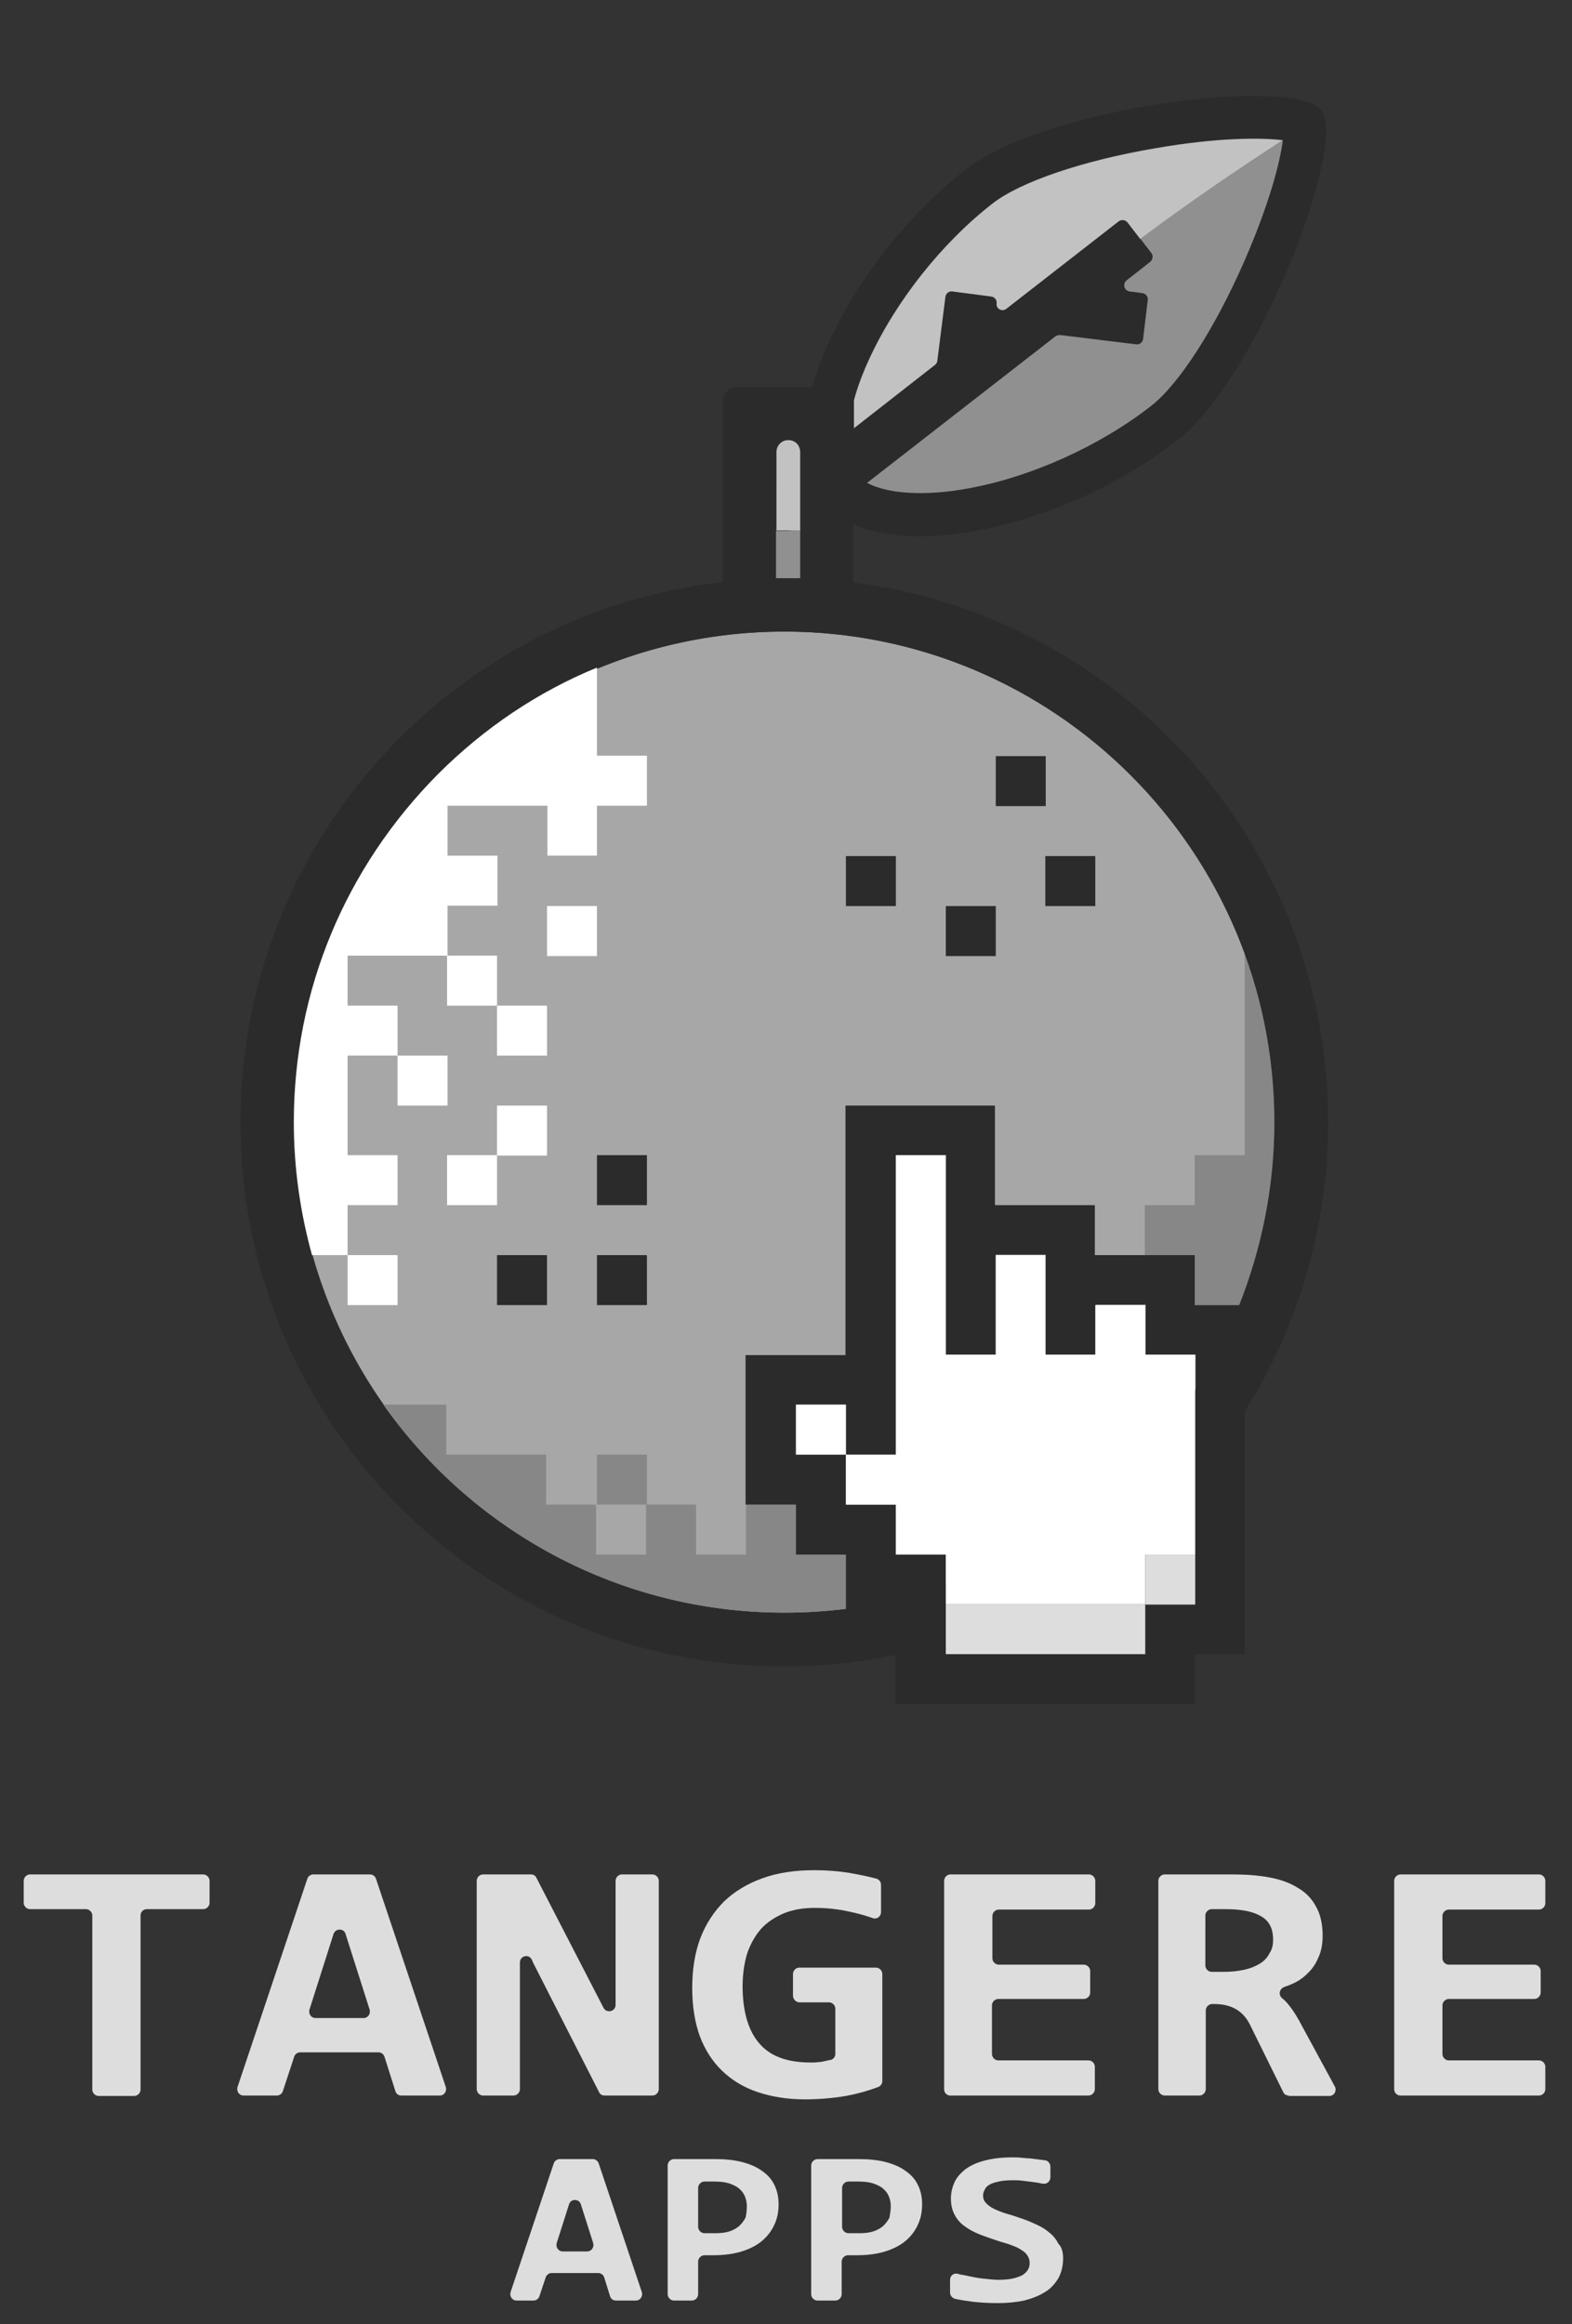 <?xml version="1.0" encoding="utf-8"?>
<!-- Generator: Adobe Illustrator 27.9.4, SVG Export Plug-In . SVG Version: 9.03 Build 54784)  -->
<svg version="1.1" id="Layer_1" xmlns="http://www.w3.org/2000/svg" xmlns:xlink="http://www.w3.org/1999/xlink" x="0px" y="0px"
	 viewBox="0 0 371.3 548.7" style="enable-background:new 0 0 371.3 548.7;" xml:space="preserve">
<rect x="0" y="0" width="371.3" height="548.7" fill="#333333" stroke="none"/>
<style type="text/css">
	.st0{fill:#A7A7A7;}
	.st1{fill:#878787;}
	.st2{fill:#2B2B2B;}
	.st3{fill:#DDDDDD;}
	.st4{fill:#FFFFFF;}
	.st5{fill:#909090;}
	.st6{fill:#C2C2C2;}
</style>
<g>
	<circle class="st0" cx="185.3" cy="264.9" r="115.8"/>
	<path class="st1" d="M294,224.9v47.8h-11.8v11.8h-11.8v11.8h11.8v11.8h10.5c5.4-13.3,8.3-27.9,8.3-43.2
		C301.1,250.9,298.6,237.4,294,224.9z"/>
	<g>
		<rect x="141" y="343.4" class="st1" width="11.8" height="11.8"/>
		<path class="st1" d="M188,367v-11.8h-11.8V367h-11.8v-11.8h-11.8V367h-11.8v-11.8l0,0l0,0H129v-11.8h-11.8h-11.8v-11.8H90.5
			c21,29.7,55.6,49.1,94.7,49.1c4.9,0,9.8-0.3,14.6-0.9V367H188z"/>
	</g>
</g>
<g>
	<g>
		<g>
			<rect x="199.8" y="202.1" class="st2" width="11.8" height="11.8"/>
		</g>
		<g>
			<rect x="235.2" y="178.5" class="st2" width="11.8" height="11.8"/>
		</g>
		<g>
			<rect x="246.9" y="202.1" class="st2" width="11.8" height="11.8"/>
		</g>
		<g>
			<rect x="223.4" y="213.9" class="st2" width="11.8" height="11.8"/>
		</g>
		<g>
			<rect x="141" y="296.3" class="st2" width="11.8" height="11.8"/>
		</g>
		<g>
			<rect x="141" y="272.7" class="st2" width="11.8" height="11.8"/>
		</g>
		<g>
			<rect x="117.4" y="296.3" class="st2" width="11.8" height="11.8"/>
		</g>
		<g>
			<g>
				<path class="st2" d="M313.7,264.9c0-65.4-48.9-119.4-112.2-127.4v-13.8c17.9,8,52.9-1.3,76.5-19.7c19.2-14.9,40.4-70.1,34.1-78
					c-6.2-8-64.8-1-84,14c-17.2,13.4-31.3,33.9-36.3,51.4h-17.6c-1.9,0-3.5,1.6-3.5,3.5v42.5C106.6,144.6,56.8,199,56.8,265
					c0,70.9,57.5,128.4,128.4,128.4c9,0,17.8-0.9,26.3-2.7v11.6h70.7v-11.8H294v-57.3C306.5,313.4,313.7,290,313.7,264.9z
					 M205.1,84.9c6.3-13.8,17.2-27.6,29.3-37c6.6-5.1,21.3-10.1,38.4-13c15-2.5,25.2-2.5,30.2-1.9c-0.6,4.9-3.1,14.9-9.2,28.8
					c-7,15.9-15.4,28.9-22,34c-12.1,9.4-28.2,16.7-43.1,19.4c-10.2,1.9-19,1.3-23.9-1.3l44.5-34.6c0.3-0.2,0.7-0.3,1.1-0.3l18,2.2
					c0.8,0.1,1.5-0.5,1.6-1.3l1.1-9.2c0.1-0.8-0.5-1.5-1.3-1.6l-3-0.4c-1.3-0.2-1.7-1.8-0.7-2.6l5.6-4.4c0.6-0.5,0.7-1.4,0.3-2
					l-2.7-3.5l-3-3.9c-0.5-0.6-1.4-0.7-2-0.3l-26.6,20.7c-1,0.8-2.5,0-2.3-1.3c0.1-0.8-0.5-1.5-1.3-1.6l-9.2-1.2
					c-0.8-0.1-1.5,0.5-1.6,1.3l-1.9,15c0,0.4-0.2,0.7-0.5,1l-19.2,15v-6.2c0-0.1,0-0.3,0-0.4C202.4,91.4,203.5,88.2,205.1,84.9z
					 M183.3,106.7c0-1.6,1.3-2.8,2.8-2.8c0.8,0,1.5,0.3,2,0.8s0.8,1.2,0.8,2v29.8c-0.3,0-0.7,0-1,0c-0.9,0-1.8,0-2.7,0
					c-0.7,0-1.3,0-2,0L183.3,106.7L183.3,106.7z M69.4,264.9c0-64,51.9-115.8,115.8-115.8S301,201,301,264.9c0,15.3-3,29.8-8.3,43.2
					h-10.5v-11.8h-23.6v-11.8H235V261h-35.3v58.9h-23.6v35.3H188V367h11.8v12.9h0.1c-4.8,0.6-9.7,0.9-14.6,0.9
					C121.3,380.8,69.4,328.9,69.4,264.9z M282.3,378.7h-11.8v11.8h-47.1V367h-11.8v-11.8h-11.8v-11.8H188v-11.8h11.8v11.8h11.8
					v-70.7h11.8v47.1h11.8v-23.6H247v23.6h11.8V308h11.8v11.8h11.8v58.9H282.3z"/>
			</g>
		</g>
	</g>
</g>
<g>
	<path class="st3" d="M33.2,452.2v41.1c0,0.8-0.7,1.5-1.5,1.5h-8.4c-0.8,0-1.5-0.7-1.5-1.5v-41.1c0-0.8-0.7-1.5-1.5-1.5H7.1
		c-0.8,0-1.5-0.7-1.5-1.5V444c0-0.8,0.7-1.5,1.5-1.5H48c0.8,0,1.5,0.7,1.5,1.5v5.2c0,0.8-0.7,1.5-1.5,1.5H34.7
		C33.9,450.7,33.2,451.3,33.2,452.2z"/>
	<path class="st3" d="M93.4,493.7l-2.6-8.2c-0.2-0.6-0.8-1-1.4-1H70.9c-0.6,0-1.2,0.4-1.4,1l-2.7,8.2c-0.2,0.6-0.8,1-1.4,1h-7.9
		c-1,0-1.7-1-1.4-2l16.5-49.2c0.2-0.6,0.8-1,1.4-1h13.4c0.6,0,1.2,0.4,1.4,1l16.5,49.2c0.3,1-0.4,2-1.4,2h-9.1
		C94.1,494.7,93.6,494.3,93.4,493.7z M78.8,456.5l-5.7,17.9c-0.3,1,0.4,2,1.4,2h11.4c1,0,1.7-1,1.4-2l-5.7-17.9
		C81.2,455.2,79.3,455.2,78.8,456.5z"/>
	<path class="st3" d="M142.8,494.7c-0.6,0-1.1-0.3-1.3-0.8L126,463.5l-0.4-0.9c-0.7-1.4-2.8-0.9-2.8,0.7v15.2v14.7
		c0,0.8-0.7,1.5-1.5,1.5h-7.2c-0.8,0-1.5-0.7-1.5-1.5V444c0-0.8,0.7-1.5,1.5-1.5h11.3c0.6,0,1.1,0.3,1.3,0.8l15.8,30.6l0,0
		c0.7,1.5,2.9,1,2.9-0.6V457v-13c0-0.8,0.7-1.5,1.5-1.5h7.2c0.8,0,1.5,0.7,1.5,1.5v49.2c0,0.8-0.7,1.5-1.5,1.5H142.8z"/>
	<path class="st3" d="M187.3,471.1V466c0-0.8,0.7-1.5,1.5-1.5h18.1c0.8,0,1.5,0.7,1.5,1.5v25.3c0,0.6-0.4,1.2-1,1.4
		c-2.4,0.9-4.9,1.6-7.6,2.1c-3,0.5-6.2,0.8-9.7,0.8c-4.1,0-7.8-0.6-11.1-1.7s-6.1-2.8-8.4-5c-2.3-2.2-4.1-5-5.3-8.2
		c-1.2-3.3-1.8-7.1-1.8-11.4s0.6-8.2,1.9-11.7c1.3-3.4,3.2-6.3,5.6-8.7c2.5-2.4,5.5-4.2,9.1-5.5s7.7-1.9,12.3-1.9
		c2.7,0,5.4,0.2,8,0.6c2.2,0.4,4.4,0.8,6.6,1.4c0.7,0.2,1.1,0.8,1.1,1.5v6.4c0,1-1,1.8-2,1.4c-1.7-0.6-3.5-1.1-5.4-1.5
		c-2.7-0.6-5.4-0.9-8.2-0.9s-5.2,0.4-7.4,1.3c-2.1,0.9-3.9,2.1-5.3,3.6c-1.4,1.6-2.5,3.5-3.3,5.8c-0.7,2.3-1.1,4.9-1.1,7.8
		c0,2.8,0.3,5.3,0.9,7.5c0.6,2.2,1.5,4.1,2.8,5.7s2.9,2.8,5,3.6c2,0.8,4.5,1.2,7.4,1.2c0.7,0,1.3,0,1.8-0.1c0.5,0,1-0.1,1.4-0.2
		c0.5-0.1,0.9-0.2,1.3-0.3c0.1,0,0.1,0,0.2,0c0.7-0.2,1.1-0.8,1.1-1.4v-10.7c0-0.8-0.7-1.5-1.5-1.5h-7.1
		C187.9,472.6,187.3,471.9,187.3,471.1z"/>
	<path class="st3" d="M223,493.2V444c0-0.8,0.7-1.5,1.5-1.5h32.7c0.8,0,1.5,0.7,1.5,1.5v5.3c0,0.8-0.7,1.5-1.5,1.5h-21.3
		c-0.8,0-1.5,0.7-1.5,1.5v10c0,0.8,0.7,1.5,1.5,1.5H256c0.8,0,1.5,0.7,1.5,1.5v5.1c0,0.8-0.7,1.5-1.5,1.5h-20.2
		c-0.8,0-1.5,0.7-1.5,1.5v11.5c0,0.8,0.7,1.5,1.5,1.5h21.3c0.8,0,1.5,0.7,1.5,1.5v5.3c0,0.8-0.7,1.5-1.5,1.5h-32.7
		C223.7,494.7,223,494.1,223,493.2z"/>
	<path class="st3" d="M304.4,494.7c-0.6,0-1.1-0.3-1.3-0.8l-7.9-16c-0.8-1.6-1.9-2.8-3.3-3.6c-1.4-0.8-3.1-1.2-5-1.2h-0.6
		c-0.8,0-1.5,0.7-1.5,1.5v18.6c0,0.8-0.7,1.5-1.5,1.5h-8.2c-0.8,0-1.5-0.7-1.5-1.5V444c0-0.8,0.7-1.5,1.5-1.5h15.8
		c3.3,0,6.2,0.2,8.9,0.7c2.7,0.5,4.9,1.3,6.8,2.5c1.9,1.1,3.3,2.6,4.3,4.5c1,1.8,1.5,4.1,1.5,6.8c0,1.9-0.3,3.6-1,5.1
		c-0.6,1.5-1.5,2.8-2.7,3.9c-1.1,1.1-2.5,2-4.1,2.6c-0.4,0.2-0.9,0.3-1.3,0.5c-1.1,0.4-1.4,1.8-0.5,2.6c0.2,0.2,0.4,0.3,0.6,0.5
		c1.2,1.2,2.4,2.9,3.6,5.1l8.3,15.3c0.5,1-0.2,2.2-1.3,2.2h-9.6V494.7z M300.7,457.9c0-2.6-0.9-4.4-2.8-5.5
		c-1.8-1.1-4.6-1.7-8.3-1.7h-3.4c-0.8,0-1.5,0.7-1.5,1.5V464c0,0.8,0.7,1.5,1.5,1.5h3c1.7,0,3.3-0.2,4.7-0.5
		c1.4-0.3,2.6-0.8,3.6-1.4s1.8-1.4,2.3-2.4C300.5,460.2,300.7,459.1,300.7,457.9z"/>
	<path class="st3" d="M329.3,493.2V444c0-0.8,0.7-1.5,1.5-1.5h32.7c0.8,0,1.5,0.7,1.5,1.5v5.3c0,0.8-0.7,1.5-1.5,1.5h-21.3
		c-0.8,0-1.5,0.7-1.5,1.5v10c0,0.8,0.7,1.5,1.5,1.5h20.2c0.8,0,1.5,0.7,1.5,1.5v5.1c0,0.8-0.7,1.5-1.5,1.5h-20.2
		c-0.8,0-1.5,0.7-1.5,1.5v11.5c0,0.8,0.7,1.5,1.5,1.5h21.3c0.8,0,1.5,0.7,1.5,1.5v5.3c0,0.8-0.7,1.5-1.5,1.5h-32.7
		C330,494.7,329.3,494.1,329.3,493.2z"/>
	<path class="st3" d="M144.1,542.1l-1.4-4.5c-0.2-0.6-0.8-1-1.4-1h-11c-0.6,0-1.2,0.4-1.4,1l-1.5,4.5c-0.2,0.6-0.8,1-1.4,1h-4
		c-1,0-1.7-1-1.4-2l10.2-30.4c0.2-0.6,0.8-1,1.4-1h7.8c0.6,0,1.2,0.4,1.4,1l10.2,30.4c0.3,1-0.4,2-1.4,2h-4.7
		C144.8,543.1,144.3,542.7,144.1,542.1z M134.4,520.4l-2.9,9.1c-0.3,1,0.4,2,1.4,2h5.8c1,0,1.7-1,1.4-2l-2.9-9.1
		C136.8,519,134.8,519,134.4,520.4z"/>
	<path class="st3" d="M183.9,520.4c0,1.7-0.3,3.3-1,4.8s-1.6,2.7-2.9,3.8c-1.3,1.1-2.9,1.9-4.8,2.5c-1.9,0.6-4.2,0.9-6.7,0.9h-2.1
		c-0.8,0-1.5,0.7-1.5,1.5v7.7c0,0.8-0.7,1.5-1.5,1.5h-4.2c-0.8,0-1.5-0.7-1.5-1.5v-30.4c0-0.8,0.7-1.5,1.5-1.5h9.6
		c2.4,0,4.6,0.2,6.5,0.7s3.5,1.2,4.7,2.1c1.3,0.9,2.3,2,2.9,3.3C183.6,517.2,183.9,518.7,183.9,520.4z M176.4,520.8
		c0-0.9-0.2-1.7-0.5-2.4s-0.8-1.3-1.4-1.8c-0.6-0.5-1.5-0.9-2.4-1.2c-1-0.3-2.2-0.4-3.5-0.4h-2.2c-0.8,0-1.5,0.7-1.5,1.5v9.2
		c0,0.8,0.7,1.5,1.5,1.5h2.5c1.2,0,2.3-0.1,3.3-0.4c0.9-0.3,1.7-0.7,2.4-1.3c0.6-0.6,1.1-1.2,1.5-2
		C176.3,522.7,176.4,521.8,176.4,520.8z"/>
	<path class="st3" d="M217.8,520.4c0,1.7-0.3,3.3-1,4.8s-1.6,2.7-2.9,3.8c-1.3,1.1-2.9,1.9-4.8,2.5c-1.9,0.6-4.2,0.9-6.7,0.9h-2.1
		c-0.8,0-1.5,0.7-1.5,1.5v7.7c0,0.8-0.7,1.5-1.5,1.5h-4.2c-0.8,0-1.5-0.7-1.5-1.5v-30.4c0-0.8,0.7-1.5,1.5-1.5h9.6
		c2.4,0,4.6,0.2,6.5,0.7s3.5,1.2,4.7,2.1c1.3,0.9,2.3,2,2.9,3.3C217.5,517.2,217.8,518.7,217.8,520.4z M210.4,520.8
		c0-0.9-0.2-1.7-0.5-2.4s-0.8-1.3-1.4-1.8c-0.6-0.5-1.5-0.9-2.4-1.2c-1-0.3-2.2-0.4-3.5-0.4h-2.2c-0.8,0-1.5,0.7-1.5,1.5v9.2
		c0,0.8,0.7,1.5,1.5,1.5h2.5c1.2,0,2.3-0.1,3.3-0.4c0.9-0.3,1.7-0.7,2.4-1.3c0.6-0.6,1.1-1.2,1.5-2
		C210.2,522.7,210.4,521.8,210.4,520.8z"/>
	<path class="st3" d="M251.1,533.1c0,1.8-0.4,3.4-1.1,4.7c-0.8,1.3-1.8,2.5-3.2,3.3c-1.4,0.9-3,1.5-4.9,2c-1.9,0.4-4,0.6-6.2,0.6
		c-2,0-3.9-0.1-5.8-0.3c-1.5-0.2-2.9-0.4-4.3-0.7c-0.7-0.2-1.2-0.8-1.2-1.5v-3c0-1,0.9-1.7,1.9-1.4c0.3,0.1,0.6,0.2,0.9,0.2
		c1,0.2,1.9,0.4,2.9,0.6c1,0.2,1.9,0.3,2.9,0.4c1,0.1,1.9,0.2,2.8,0.2c1.3,0,2.5-0.1,3.4-0.3s1.7-0.5,2.3-0.8c0.6-0.4,1-0.8,1.3-1.3
		s0.4-1,0.4-1.6c0-0.8-0.3-1.5-0.8-2.1s-1.2-1-2.1-1.5c-0.9-0.4-1.9-0.8-3-1.1s-2.2-0.7-3.4-1.1c-1.1-0.4-2.3-0.8-3.4-1.3
		c-1.1-0.5-2.1-1.1-3-1.8s-1.6-1.6-2.1-2.6s-0.8-2.2-0.8-3.7c0-1.3,0.3-2.6,0.8-3.7c0.5-1.2,1.4-2.2,2.5-3.1
		c1.2-0.9,2.6-1.6,4.5-2.1c1.8-0.5,4-0.8,6.6-0.8c0.8,0,1.5,0,2.4,0.1c0.8,0.1,1.6,0.1,2.4,0.2c0.8,0.1,1.6,0.2,2.3,0.3
		c0.3,0,0.6,0.1,0.8,0.1c0.7,0.1,1.2,0.8,1.2,1.5v2.5c0,1-0.9,1.7-1.8,1.5c-0.1,0-0.1,0-0.2,0c-0.7-0.2-1.5-0.3-2.3-0.4
		c-0.8-0.1-1.6-0.2-2.4-0.3c-0.8-0.1-1.5-0.1-2.3-0.1c-1.3,0-2.3,0.1-3.2,0.3s-1.6,0.4-2.1,0.7c-0.6,0.3-1,0.7-1.2,1.2
		c-0.3,0.5-0.4,1-0.4,1.5c0,0.7,0.3,1.3,0.8,1.8s1.2,1,2.1,1.4c0.9,0.4,1.9,0.8,3,1.1s2.2,0.7,3.4,1.1c1.2,0.4,2.3,0.9,3.4,1.4
		c1.1,0.5,2.1,1.1,3,1.9c0.9,0.7,1.6,1.6,2.1,2.6C250.8,530.5,251.1,531.7,251.1,533.1z"/>
</g>
<g>
	<g>
		<g>
			<rect x="188" y="331.6" class="st4" width="11.8" height="11.8"/>
			<polygon class="st4" points="282.3,319.8 282.3,367 270.5,367 270.5,378.7 223.4,378.7 223.4,367 211.6,367 211.6,355.2 
				199.8,355.2 199.8,343.4 211.6,343.4 211.6,272.7 223.4,272.7 223.4,319.8 235.2,319.8 235.2,296.3 246.9,296.3 246.9,319.8 
				258.7,319.8 258.7,308.1 270.5,308.1 270.5,319.8 			"/>
		</g>
		<g>
			<rect x="223.4" y="378.7" class="st3" width="47.1" height="11.8"/>
			<rect x="270.5" y="367" class="st3" width="11.8" height="11.8"/>
		</g>
	</g>
	<g>
		<rect x="129.2" y="213.9" class="st4" width="11.8" height="11.8"/>
		<path class="st4" d="M69.4,264.9c0,10.8,1.5,21.3,4.3,31.4h8.4v-11.8h11.8v-11.8H82.1V261v-11.8h11.8v-11.8H82.1v-11.8h11.8h11.8
			v-11.8h11.8V202h-11.8v-11.8h11.8h11.8V202H141v-11.8h11.8v-11.8H141v-11.8v-9c-13.9,5.7-26.6,14.2-37.6,25.2
			C81.5,204.9,69.4,233.9,69.4,264.9z"/>
		<rect x="105.6" y="272.7" class="st4" width="11.8" height="11.8"/>
		<rect x="117.4" y="261" class="st4" width="11.8" height="11.8"/>
		<rect x="117.4" y="237.4" class="st4" width="11.8" height="11.8"/>
		<rect x="105.6" y="225.6" class="st4" width="11.8" height="11.8"/>
		<rect x="93.9" y="249.2" class="st4" width="11.8" height="11.8"/>
		<rect x="82.1" y="296.3" class="st4" width="11.8" height="11.8"/>
	</g>
</g>
<g>
	<path class="st5" d="M189,125.2v11.3c-0.3,0-0.7,0-1,0c-0.9,0-1.8,0-2.7,0c-0.7,0-1.3,0-2,0v-11.2c0.9,0,1.9,0,2.8,0
		C187.1,125.2,188,125.2,189,125.2z"/>
	<path class="st6" d="M189,106.7v18.5c-0.9,0-1.9,0-2.8,0c-1,0-1.9,0-2.8,0v-18.5c0-1.6,1.3-2.8,2.8-2.8c0.8,0,1.5,0.3,2,0.8
		S189,106,189,106.7z"/>
	<path class="st5" d="M303,33.1c-0.6,4.9-3.1,14.9-9.2,28.8c-7,15.9-15.4,28.9-22,34c-12.1,9.4-28.2,16.7-43.1,19.4
		c-10.2,1.9-19,1.3-23.9-1.3l44.5-34.6c0.3-0.2,0.7-0.3,1.1-0.3l18,2.2c0.8,0.1,1.5-0.5,1.6-1.3l1.1-9.2c0.1-0.8-0.5-1.5-1.3-1.6
		l-3-0.4c-1.3-0.2-1.7-1.8-0.7-2.6l5.6-4.4c0.6-0.5,0.7-1.4,0.3-2l-2.7-3.5C280.6,48,291.8,40.2,303,33.1z"/>
	<path class="st6" d="M303,33.1c-11.2,7.2-22.4,14.9-33.7,23.3l-3-3.9c-0.5-0.6-1.4-0.7-2-0.3l-26.6,20.7c-1,0.8-2.5,0-2.3-1.3
		c0.1-0.8-0.5-1.5-1.3-1.6l-9.2-1.2c-0.8-0.1-1.5,0.5-1.6,1.3l-1.9,15c0,0.4-0.2,0.7-0.5,1l-19.2,15v-6.2c0-0.1,0-0.3,0-0.4
		c0.8-3,2-6.2,3.5-9.5c6.3-13.8,17.2-27.6,29.3-37c6.6-5.1,21.3-10.1,38.4-13C287.8,32.4,298,32.5,303,33.1z"/>
</g>
</svg>
